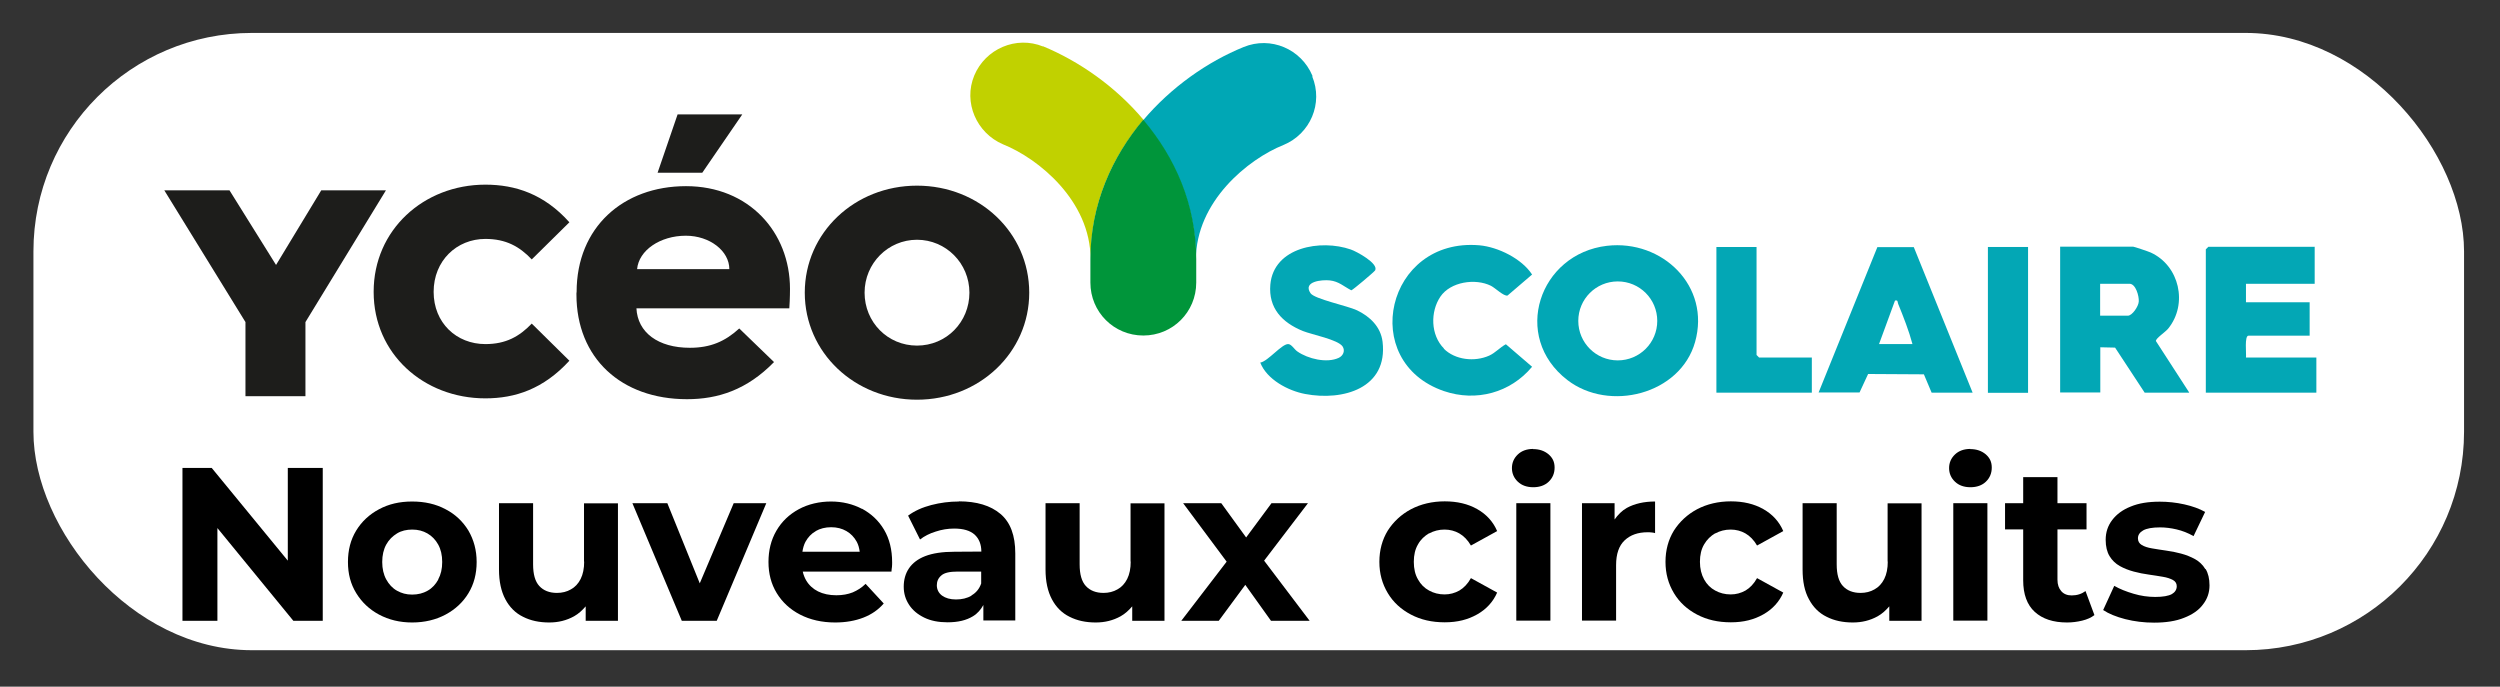 <?xml version="1.0" encoding="UTF-8"?>
<svg id="Calque_1" xmlns="http://www.w3.org/2000/svg" version="1.1" viewBox="0 0 148.8 40.87">
  <rect x="0" y="0" width="148.8" height="40.87" fill="#333333" stroke="none"/>
  <!-- Generator: Adobe Illustrator 29.8.1, SVG Export Plug-In . SVG Version: 2.1.1 Build 2)  -->
  <defs>
    <style>
      .st0 {
        fill: #00953a;
      }

      .st1 {
        fill: #1d1d1b;
      }

      .st2 {
        fill: #c1d100;
      }

      .st3 {
        fill: #fff;
      }

      .st4 {
        fill: #00a7b5;
      }

      .st5 {
        fill: #03a7b5;
      }

      .st6 {
        fill: #02a7b5;
      }
    </style>
  </defs>
  <g id="Calque_11">
    <rect class="st3" x="1.99" y="1.96" width="144.67" height="36.74" rx="13" ry="13"/>
  </g>
  <g id="Navette">
    <g>
      <g>
        <path class="st2" d="M62.07,2.75c2.13.88,4.31,2.38,5.99,4.38-1.89,2.24-3.15,5.04-3.15,8.29,0-3.47-3.11-5.99-5.21-6.83-1.57-.67-2.38-2.49-1.71-4.1.66-1.58,2.49-2.38,4.1-1.72v-.03h-.02,0Z"/>
        <path class="st4" d="M78.1,4.54c.67,1.61-.11,3.43-1.71,4.09-2.1.84-5.21,3.36-5.21,6.83,0-3.25-1.29-6.09-3.15-8.29,1.68-1.99,3.85-3.5,5.99-4.37,1.61-.66,3.43.11,4.1,1.72v.03h-.02Z"/>
        <path class="st0" d="M68.05,7.13c1.89,2.24,3.15,5.04,3.15,8.29v1.4c0,1.75-1.4,3.15-3.15,3.15s-3.15-1.4-3.15-3.15v-1.4c0-3.26,1.29-6.09,3.15-8.3h0Z"/>
      </g>
      <g>
        <polygon class="st1" points="22.97 11.33 18.18 19.17 18.18 23.58 14.61 23.58 14.61 19.17 9.78 11.33 13.66 11.33 16.43 15.77 19.12 11.33 22.97 11.33"/>
        <path class="st1" d="M22.24,17.38c0,3.67,2.97,6.33,6.65,6.33,1.78,0,3.46-.56,5-2.24l-2.24-2.21c-.74.77-1.54,1.22-2.76,1.22-1.72,0-3.08-1.26-3.08-3.11s1.37-3.15,3.08-3.15c1.22,0,2.03.45,2.76,1.22l2.24-2.21c-1.5-1.68-3.22-2.24-5-2.24-3.68,0-6.65,2.7-6.65,6.37v.02Z"/>
        <path class="st1" d="M34.31,17.42v.11c0,3.78,2.66,6.23,6.58,6.23,1.85,0,3.57-.56,5.18-2.21l-2.07-2c-.84.77-1.71,1.15-2.94,1.15-1.89,0-3.11-.91-3.18-2.35h9.1c.04-.56.04-1.15.04-1.15,0-3.39-2.45-6.12-6.19-6.12s-6.51,2.45-6.51,6.3v.03h-.01ZM37.92,16.02c.1-1.12,1.37-1.99,2.9-1.99,1.43,0,2.59.91,2.59,1.99h-5.49ZM39.14,10.28h2.66l2.38-3.47h-3.85s-1.19,3.47-1.19,3.47Z"/>
        <path class="st1" d="M47.9,17.42c0,3.57,2.98,6.37,6.68,6.37s6.68-2.8,6.68-6.37-2.97-6.37-6.68-6.37-6.68,2.8-6.68,6.37ZM51.46,17.42c0-1.75,1.4-3.15,3.12-3.15s3.12,1.4,3.12,3.15-1.37,3.15-3.12,3.15-3.12-1.4-3.12-3.15Z"/>
      </g>
    </g>
  </g>
  <g>
    <path class="st6" d="M95.65,14.63c3.29-.38,6.18,2.4,5.24,5.73-.88,3.12-5.11,4.18-7.6,2.26-3.35-2.58-1.68-7.52,2.36-7.99ZM98.64,19.1c0-1.3-1.05-2.35-2.35-2.35s-2.35,1.05-2.35,2.35,1.05,2.35,2.35,2.35,2.35-1.05,2.35-2.35Z"/>
    <path class="st6" d="M130.29,23.37h-2.64l-1.76-2.68-.88-.02v2.69h-2.39v-8.68h4.34c.06,0,.92.29,1.05.35,1.71.78,2.23,3.06,1.04,4.53-.17.21-.75.58-.73.74l1.98,3.06h0ZM125,18.79h1.65c.26,0,.64-.56.65-.85.02-.32-.18-1.05-.55-1.05h-1.75v1.89h0Z"/>
    <path class="st5" d="M137.77,14.7v2.19h-4.09v1.1h3.79v1.99h-3.64c-.25,0-.12,1.07-.15,1.3h4.19v2.09h-6.58v-8.53l.15-.15h6.34,0Z"/>
    <path class="st6" d="M108.24,23.37l3.5-8.66h2.17l3.5,8.66h-2.44l-.46-1.09-3.32-.02-.51,1.1h-2.44,0ZM111.83,20.48h2c-.21-.79-.54-1.63-.85-2.39-.05-.13,0-.24-.19-.2l-.95,2.59h-.01Z"/>
    <path class="st5" d="M75.02,21.58c.45-.08,1.27-1.11,1.65-1.1.2,0,.37.32.55.44.63.44,1.75.71,2.46.38.26-.12.4-.42.23-.68-.28-.41-1.82-.7-2.37-.92-1.22-.5-2.05-1.35-1.93-2.76.2-2.24,3.01-2.71,4.79-2.09.35.12,1.66.83,1.45,1.24-.05.09-1.33,1.17-1.42,1.19-.45-.23-.74-.53-1.28-.59-.48-.05-1.62.06-1.15.76.23.35,2.2.75,2.77,1.02.77.37,1.41.98,1.52,1.87.33,2.77-2.35,3.54-4.61,3.11-1.01-.19-2.28-.86-2.67-1.87h.01Z"/>
    <path class="st5" d="M85.93,20.75c.68.68,1.84.8,2.7.42.38-.17.64-.49,1-.68l1.56,1.34c-1.29,1.55-3.33,2.1-5.24,1.45-5.12-1.75-3.44-9.15,2.1-8.68,1.12.1,2.53.8,3.14,1.74l-1.46,1.25c-.22.06-.73-.45-.99-.58-.93-.46-2.41-.24-3.01.65s-.59,2.28.22,3.09h-.02Z"/>
    <polygon class="st5" points="104.55 14.7 104.55 21.13 104.7 21.28 107.84 21.28 107.84 23.37 102.16 23.37 102.16 14.7 104.55 14.7"/>
    <rect class="st5" x="118.32" y="14.7" width="2.39" height="8.68"/>
  </g>
  <g>
    <polygon points="17.13 33.37 12.6 27.85 10.86 27.85 10.86 36.95 12.94 36.95 12.94 31.43 17.46 36.95 19.21 36.95 19.21 27.85 17.13 27.85 17.13 33.37"/>
    <path d="M26.52,30.31c-.58-.31-1.24-.46-1.99-.46s-1.39.15-1.97.46c-.58.31-1.03.73-1.36,1.27-.33.54-.49,1.16-.49,1.87s.16,1.31.49,1.85c.33.54.78.97,1.36,1.28.58.31,1.23.47,1.97.47s1.41-.16,1.99-.47c.58-.31,1.04-.74,1.36-1.27.33-.54.49-1.16.49-1.86s-.17-1.32-.49-1.87c-.33-.54-.78-.97-1.36-1.27ZM26.09,34.49c-.16.29-.37.52-.64.67-.26.15-.57.23-.92.23s-.63-.08-.9-.23c-.27-.15-.48-.38-.64-.67-.16-.29-.24-.64-.24-1.04s.08-.75.24-1.04c.16-.29.38-.5.64-.66s.57-.23.91-.23.64.08.9.23c.26.15.48.37.64.66.16.29.24.63.24,1.04s-.08.75-.24,1.04Z"/>
    <path d="M34.77,33.42c0,.42-.07.76-.21,1.04-.14.28-.34.49-.58.62-.24.14-.52.21-.83.21-.45,0-.8-.14-1.05-.41s-.37-.7-.37-1.29v-3.64h-2.03v3.95c0,.71.13,1.3.38,1.77.25.47.6.82,1.05,1.04.45.23.97.34,1.56.34.54,0,1.03-.12,1.48-.37.27-.15.49-.36.69-.59v.86h1.92v-6.99h-2.02v3.47Z"/>
    <polygon points="41.65 34.72 39.72 29.95 37.64 29.95 40.58 36.95 42.66 36.95 45.61 29.95 43.67 29.95 41.65 34.72"/>
    <path d="M51.31,30.29c-.55-.29-1.17-.44-1.85-.44s-1.35.15-1.92.46c-.57.31-1.01.73-1.33,1.28-.32.55-.47,1.17-.47,1.86s.16,1.31.49,1.85c.33.54.79.97,1.39,1.28.6.31,1.3.47,2.09.47.63,0,1.19-.1,1.68-.29s.89-.47,1.21-.84l-1.08-1.17c-.23.23-.49.39-.77.51-.28.11-.6.17-.97.17-.42,0-.79-.08-1.09-.23-.3-.15-.54-.37-.71-.66-.09-.16-.16-.33-.2-.52h5.28c0-.09.02-.18.03-.28s.01-.19.01-.27c0-.75-.16-1.4-.48-1.94-.32-.54-.76-.95-1.31-1.25ZM48.55,31.61c.26-.15.57-.23.92-.23s.65.08.91.23c.26.15.46.36.61.63.1.18.15.38.18.6h-3.41c.03-.21.09-.42.18-.59.15-.27.35-.49.62-.64Z"/>
    <path d="M57.07,29.85c-.55,0-1.1.07-1.64.21-.54.14-1,.35-1.38.63l.71,1.42c.26-.2.57-.36.93-.47.36-.12.73-.18,1.1-.18.55,0,.95.12,1.22.36.26.24.4.58.4,1.01h0s-1.6.01-1.6.01c-.72,0-1.3.09-1.74.26-.44.17-.76.42-.97.73s-.31.68-.31,1.09.11.76.32,1.08c.21.32.51.57.9.76.39.19.85.28,1.39.28.62,0,1.12-.12,1.51-.36.28-.17.47-.4.62-.67v.92h1.9v-3.99c0-1.07-.29-1.85-.88-2.35-.59-.5-1.42-.75-2.48-.75ZM57.83,35.45c-.27.16-.58.23-.93.23s-.62-.08-.83-.23c-.2-.15-.31-.36-.31-.62,0-.23.09-.43.27-.58.18-.16.5-.23.98-.23h1.39v.71c-.11.32-.31.56-.58.71Z"/>
    <path d="M67.3,33.42c0,.42-.07.76-.21,1.04-.14.28-.34.49-.58.62-.24.14-.52.21-.83.21-.45,0-.8-.14-1.05-.41s-.37-.7-.37-1.29v-3.64h-2.03v3.95c0,.71.13,1.3.38,1.77.25.47.6.82,1.05,1.04.45.23.97.34,1.56.34.54,0,1.03-.12,1.48-.37.27-.15.49-.36.69-.59v.86h1.92v-6.99h-2.02v3.47Z"/>
    <polygon points="77.85 29.95 75.68 29.95 74.17 31.99 72.69 29.95 70.42 29.95 73.01 33.43 70.31 36.95 72.54 36.95 74.12 34.81 75.65 36.95 77.95 36.95 75.24 33.37 77.85 29.95"/>
    <path d="M85.06,31.75c.28-.15.58-.23.92-.23.32,0,.62.08.88.23s.5.39.69.72l1.56-.86c-.24-.56-.64-1-1.19-1.31s-1.19-.46-1.93-.46-1.42.16-2.01.47c-.58.31-1.04.74-1.38,1.27-.33.54-.5,1.16-.5,1.86s.17,1.31.5,1.86c.33.55.79.97,1.38,1.28s1.25.46,2.01.46,1.38-.16,1.93-.47c.55-.31.95-.75,1.19-1.3l-1.56-.86c-.19.34-.42.58-.69.74-.27.15-.56.23-.88.23-.34,0-.65-.08-.92-.23-.28-.15-.5-.37-.66-.66-.17-.29-.25-.64-.25-1.05s.08-.75.25-1.04c.16-.29.39-.5.66-.66Z"/>
    <rect x="90.25" y="29.95" width="2.03" height="6.99"/>
    <path d="M91.26,26.72c-.38,0-.69.11-.92.33-.23.22-.35.49-.35.81s.12.59.35.81c.23.22.54.33.92.33s.69-.11.92-.33c.23-.22.35-.5.35-.84s-.12-.58-.36-.79c-.24-.2-.54-.31-.92-.31Z"/>
    <path d="M96.1,30.92v-.97h-1.94v6.99h2.03v-3.3c0-.67.17-1.16.51-1.48.34-.32.79-.48,1.37-.48.07,0,.14,0,.21.01.07,0,.15.02.23.04v-1.88c-.66,0-1.22.13-1.68.38-.3.17-.53.41-.73.69Z"/>
    <path d="M102.09,31.75c.28-.15.58-.23.92-.23.32,0,.62.08.88.23s.5.39.69.72l1.56-.86c-.24-.56-.64-1-1.19-1.31-.55-.31-1.19-.46-1.93-.46s-1.42.16-2.01.47c-.58.31-1.04.74-1.38,1.27-.33.54-.5,1.16-.5,1.86s.17,1.31.5,1.86c.33.55.79.97,1.38,1.28s1.25.46,2.01.46,1.38-.16,1.93-.47c.55-.31.95-.75,1.19-1.3l-1.56-.86c-.19.34-.42.58-.69.74-.27.15-.56.23-.88.23-.34,0-.65-.08-.92-.23-.28-.15-.5-.37-.66-.66-.16-.29-.25-.64-.25-1.05s.08-.75.25-1.04c.17-.29.39-.5.66-.66Z"/>
    <path d="M112.36,33.42c0,.42-.07.76-.21,1.04-.14.28-.34.49-.58.62-.24.14-.52.21-.83.21-.45,0-.8-.14-1.05-.41s-.37-.7-.37-1.29v-3.64h-2.03v3.95c0,.71.12,1.3.38,1.77.25.47.6.82,1.05,1.04.45.23.97.34,1.56.34.54,0,1.03-.12,1.48-.37.27-.15.49-.36.69-.59v.86h1.92v-6.99h-2.02v3.47Z"/>
    <rect x="116.26" y="29.95" width="2.03" height="6.99"/>
    <path d="M117.28,26.72c-.38,0-.69.11-.92.33-.23.22-.35.49-.35.81s.12.59.35.81c.23.22.54.33.92.33s.69-.11.92-.33c.23-.22.35-.5.35-.84s-.12-.58-.36-.79c-.24-.2-.54-.31-.92-.31Z"/>
    <path d="M123.31,35.44c-.26,0-.47-.08-.62-.25-.15-.17-.23-.39-.23-.69v-2.99h1.73v-1.56h-1.73v-1.55h-2.04v1.55h-1.08v1.56h1.08v3.03c0,.83.23,1.46.69,1.88.46.42,1.1.63,1.92.63.31,0,.61-.04.9-.11.29-.07.54-.18.73-.33l-.53-1.43c-.23.17-.5.26-.83.26Z"/>
    <path d="M131.26,33.87c-.15-.25-.36-.45-.61-.59-.26-.14-.53-.25-.83-.33s-.59-.14-.9-.18c-.3-.04-.58-.09-.83-.13-.25-.04-.46-.11-.61-.2s-.23-.22-.23-.4c0-.19.1-.35.31-.47s.55-.18,1.01-.18c.31,0,.64.04.98.12.34.08.68.21,1.01.4l.69-1.44c-.34-.19-.75-.34-1.24-.45-.49-.11-.98-.16-1.46-.16-.68,0-1.25.09-1.73.29-.48.19-.84.46-1.1.8-.26.34-.39.73-.39,1.18,0,.4.08.72.23.97.15.25.36.45.61.59s.53.25.83.33c.3.08.6.14.9.18s.58.09.83.13.45.11.6.19c.15.08.23.21.23.37,0,.2-.1.36-.29.47-.2.11-.53.17-.99.17-.42,0-.86-.06-1.29-.19-.44-.13-.82-.28-1.15-.47l-.66,1.44c.33.22.77.4,1.31.54.55.14,1.12.21,1.72.21.7,0,1.3-.09,1.79-.29.49-.19.87-.45,1.12-.79.26-.33.39-.71.39-1.14,0-.4-.08-.72-.23-.97Z"/>
  </g>
</svg>
